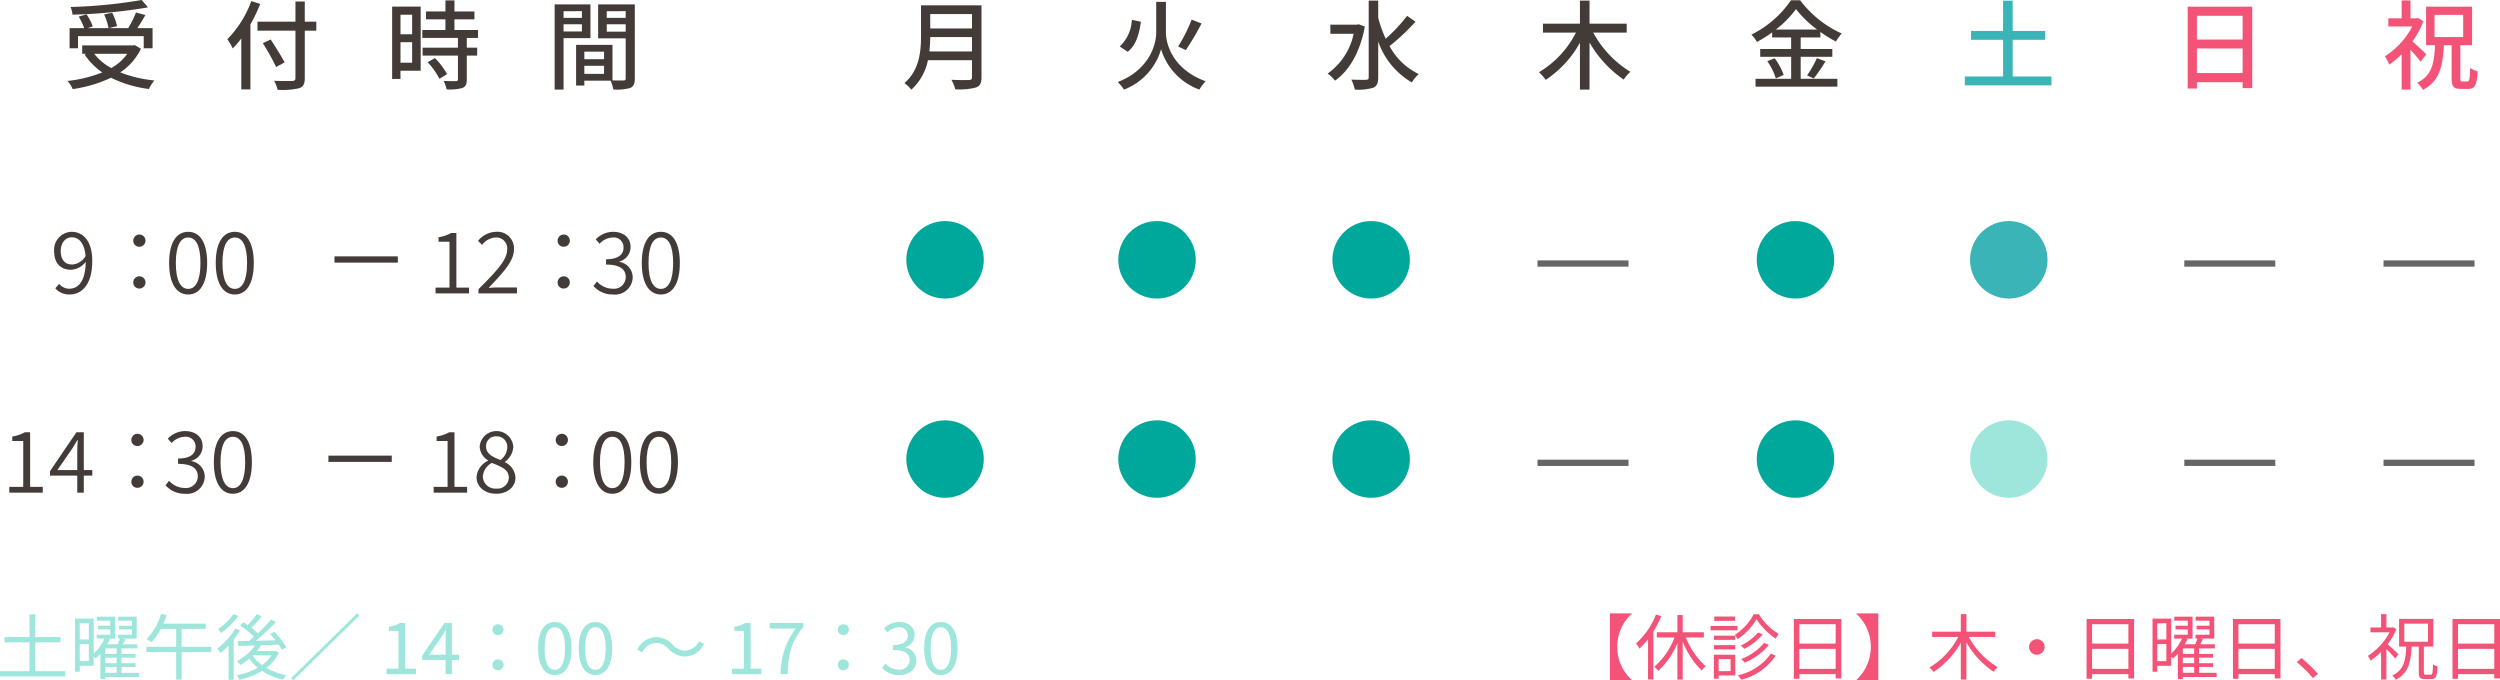 <svg xmlns="http://www.w3.org/2000/svg" width="399.702" height="108.763" viewBox="0 0 399.702 108.763"><defs><style>.cls-1{fill:#00a79b;}.cls-2{fill:#433b38;}.cls-3,.cls-7{fill:none;stroke-miterlimit:10;}.cls-3{stroke:#433b38;}.cls-4{fill:#3ab4b6;}.cls-5{fill:#9ee6db;}.cls-6{fill:#f45378;}.cls-7{stroke:#666;}</style></defs><title>txt (2)</title><g id="レイヤー_2" data-name="レイヤー 2"><g id="main-img"><g id="txt"><path class="cls-1" d="M213.03,41.539a6.19,6.19,0,1,1,6.191,6.189A6.192,6.192,0,0,1,213.03,41.539Z"/><path class="cls-1" d="M280.869,41.539a6.19,6.19,0,1,1,6.191,6.189A6.192,6.192,0,0,1,280.869,41.539Z"/><path class="cls-2" d="M8.841,46.093l.625-.707a2.067,2.067,0,0,0,1.589.774c1.399,0,2.607-1.086,2.648-4.305a3.131,3.131,0,0,1-2.309,1.276c-1.685,0-2.743-1.019-2.743-2.987a2.885,2.885,0,0,1,2.797-3.083c1.915,0,3.301,1.575,3.301,4.631,0,3.925-1.738,5.392-3.653,5.392A2.938,2.938,0,0,1,8.841,46.093ZM11.558,42.29a2.71,2.71,0,0,0,2.118-1.345c-.163-1.915-.924-3.001-2.228-3.001-.991,0-1.738.896-1.738,2.2C9.71,41.435,10.308,42.29,11.558,42.29Z"/><path class="cls-2" d="M21.308,38.487a.978.978,0,1,1,.978.964A.948.948,0,0,1,21.308,38.487Zm0,6.668a.978.978,0,1,1,.978.978A.956.956,0,0,1,21.308,45.155Z"/><path class="cls-2" d="M27.038,42.046c0-3.232,1.141-4.984,3.056-4.984,1.901,0,3.028,1.766,3.028,4.984,0,3.231-1.127,5.038-3.028,5.038C28.179,47.084,27.038,45.277,27.038,42.046Zm5.012,0c0-2.866-.788-4.074-1.956-4.074-1.182,0-1.982,1.208-1.982,4.074,0,2.865.801,4.142,1.982,4.142C31.262,46.188,32.05,44.911,32.05,42.046Z"/><path class="cls-2" d="M34.493,42.046c0-3.232,1.141-4.984,3.056-4.984,1.901,0,3.028,1.766,3.028,4.984,0,3.231-1.127,5.038-3.028,5.038C35.634,47.084,34.493,45.277,34.493,42.046Zm5.012,0c0-2.866-.788-4.074-1.956-4.074-1.182,0-1.982,1.208-1.982,4.074,0,2.865.801,4.142,1.982,4.142C38.717,46.188,39.505,44.911,39.505,42.046Z"/><path class="cls-2" d="M69.639,45.983h2.227v-7.333H70.113v-.72A5.998,5.998,0,0,0,72.124,37.252h.842V45.983h2.023v.924H69.639Z"/><path class="cls-2" d="M76.496,46.242c2.974-2.961,4.59-4.727,4.59-6.329a1.749,1.749,0,0,0-1.888-1.941,2.903,2.903,0,0,0-2.118,1.182l-.652-.639a3.822,3.822,0,0,1,2.893-1.453,2.642,2.642,0,0,1,2.853,2.812c0,1.847-1.671,3.652-4.061,6.165a16.243,16.243,0,0,1,1.629-.081h2.906v.95H76.496Z"/><path class="cls-2" d="M89.152,38.487a.978.978,0,1,1,.978.964A.948.948,0,0,1,89.152,38.487Zm0,6.668a.978.978,0,1,1,.978.978A.956.956,0,0,1,89.152,45.155Z"/><path class="cls-2" d="M94.883,45.726l.57-.72a3.346,3.346,0,0,0,2.513,1.154A1.882,1.882,0,0,0,100.044,44.3c0-1.195-.843-1.996-3.151-1.996v-.855c2.078,0,2.798-.842,2.798-1.874a1.558,1.558,0,0,0-1.738-1.603,2.935,2.935,0,0,0-2.092,1.005l-.61-.706a3.898,3.898,0,0,1,2.743-1.209c1.629,0,2.824.883,2.824,2.431a2.384,2.384,0,0,1-1.779,2.309v.068a2.526,2.526,0,0,1,2.119,2.472,2.823,2.823,0,0,1-3.124,2.743A4.073,4.073,0,0,1,94.883,45.726Z"/><path class="cls-2" d="M102.609,42.046c0-3.232,1.141-4.984,3.056-4.984,1.901,0,3.028,1.766,3.028,4.984,0,3.231-1.127,5.038-3.028,5.038C103.75,47.084,102.609,45.277,102.609,42.046Zm5.012,0c0-2.866-.788-4.074-1.956-4.074-1.182,0-1.982,1.208-1.982,4.074,0,2.865.801,4.142,1.982,4.142C106.833,46.188,107.621,44.911,107.621,42.046Z"/><line class="cls-3" x1="53.479" y1="41.488" x2="63.606" y2="41.488"/><path class="cls-1" d="M213.03,73.398a6.19,6.19,0,1,1,6.191,6.189A6.192,6.192,0,0,1,213.03,73.398Z"/><path class="cls-1" d="M144.906,41.539a6.19,6.19,0,1,1,6.191,6.189A6.192,6.192,0,0,1,144.906,41.539Z"/><path class="cls-1" d="M144.906,73.398a6.19,6.19,0,1,1,6.191,6.189A6.192,6.192,0,0,1,144.906,73.398Z"/><path class="cls-1" d="M178.794,41.539a6.191,6.191,0,1,1,6.191,6.189A6.192,6.192,0,0,1,178.794,41.539Z"/><path class="cls-1" d="M178.794,73.398a6.191,6.191,0,1,1,6.191,6.189A6.192,6.192,0,0,1,178.794,73.398Z"/><path class="cls-1" d="M280.869,73.398a6.19,6.19,0,1,1,6.191,6.189A6.192,6.192,0,0,1,280.869,73.398Z"/><path class="cls-4" d="M314.975,41.539a6.19,6.19,0,1,1,6.191,6.189A6.192,6.192,0,0,1,314.975,41.539Z"/><path class="cls-5" d="M314.975,73.398a6.19,6.19,0,1,1,6.191,6.189A6.192,6.192,0,0,1,314.975,73.398Z"/><path class="cls-2" d="M1.488,77.843H3.715v-7.333H1.963V69.79a5.998,5.998,0,0,0,2.011-.679h.842v8.731H6.839v.924H1.488Z"/><path class="cls-2" d="M12.352,76.037H7.992v-.706l4.224-6.22h1.182v6.043h1.358v.883h-1.358V78.767h-1.046Zm0-.883v-3.001c0-.476.041-1.304.082-1.793h-.068c-.244.448-.516.855-.788,1.317L9.174,75.154Z"/><path class="cls-2" d="M21.002,70.347a.978.978,0,1,1,.978.964A.948.948,0,0,1,21.002,70.347Zm0,6.668a.978.978,0,1,1,.978.978A.956.956,0,0,1,21.002,77.015Z"/><path class="cls-2" d="M26.461,77.585l.57-.72a3.346,3.346,0,0,0,2.513,1.154,1.882,1.882,0,0,0,2.078-1.86c0-1.195-.843-1.996-3.151-1.996v-.855c2.078,0,2.798-.842,2.798-1.874a1.558,1.558,0,0,0-1.738-1.603,2.935,2.935,0,0,0-2.092,1.005l-.61-.706a3.898,3.898,0,0,1,2.743-1.209c1.629,0,2.824.883,2.824,2.431a2.384,2.384,0,0,1-1.779,2.309v.068a2.526,2.526,0,0,1,2.119,2.472,2.823,2.823,0,0,1-3.124,2.743A4.073,4.073,0,0,1,26.461,77.585Z"/><path class="cls-2" d="M34.188,73.905c0-3.232,1.141-4.984,3.056-4.984,1.901,0,3.028,1.766,3.028,4.984,0,3.231-1.127,5.038-3.028,5.038C35.328,78.943,34.188,77.137,34.188,73.905Zm5.012,0c0-2.866-.788-4.074-1.956-4.074-1.182,0-1.982,1.208-1.982,4.074,0,2.865.801,4.142,1.982,4.142C38.411,78.047,39.199,76.771,39.199,73.905Z"/><path class="cls-2" d="M69.333,77.843h2.227v-7.333H69.808V69.79a5.984,5.984,0,0,0,2.01-.679h.843v8.731h2.023v.924H69.333Z"/><path class="cls-2" d="M76.19,76.295a3.148,3.148,0,0,1,1.847-2.635v-.054a2.702,2.702,0,0,1-1.345-2.228,2.696,2.696,0,0,1,5.378.095,3.234,3.234,0,0,1-1.345,2.363v.068a2.821,2.821,0,0,1,1.685,2.484c0,1.427-1.236,2.554-3.069,2.554C77.521,78.943,76.19,77.829,76.19,76.295Zm5.16.068c0-1.317-1.276-1.779-2.716-2.35a2.684,2.684,0,0,0-1.439,2.2,1.992,1.992,0,0,0,2.159,1.9A1.807,1.807,0,0,0,81.351,76.363Zm-.244-4.835a1.671,1.671,0,0,0-1.752-1.766,1.562,1.562,0,0,0-1.644,1.616c0,1.209,1.128,1.711,2.309,2.173A2.68,2.68,0,0,0,81.106,71.528Z"/><path class="cls-2" d="M88.847,70.347a.978.978,0,1,1,.978.964A.948.948,0,0,1,88.847,70.347Zm0,6.668a.978.978,0,1,1,.978.978A.956.956,0,0,1,88.847,77.015Z"/><path class="cls-2" d="M94.849,73.905c0-3.232,1.141-4.984,3.056-4.984,1.901,0,3.028,1.766,3.028,4.984,0,3.231-1.127,5.038-3.028,5.038C95.989,78.943,94.849,77.137,94.849,73.905Zm5.012,0c0-2.866-.788-4.074-1.956-4.074-1.182,0-1.982,1.208-1.982,4.074,0,2.865.801,4.142,1.982,4.142C99.072,78.047,99.86,76.771,99.86,73.905Z"/><path class="cls-2" d="M102.304,73.905c0-3.232,1.141-4.984,3.056-4.984,1.901,0,3.028,1.766,3.028,4.984,0,3.231-1.127,5.038-3.028,5.038C103.444,78.943,102.304,77.137,102.304,73.905Zm5.012,0c0-2.866-.788-4.074-1.956-4.074-1.182,0-1.982,1.208-1.982,4.074,0,2.865.801,4.142,1.982,4.142C106.527,78.047,107.315,76.771,107.315,73.905Z"/><line class="cls-3" x1="52.509" y1="73.347" x2="62.636" y2="73.347"/><path class="cls-2" d="M22.53,7.806a9.498,9.498,0,0,1-3.306,3.771,20.493,20.493,0,0,0,5.462,1.288,6.238,6.238,0,0,0-.884,1.365A19.129,19.129,0,0,1,17.75,12.431a21.73,21.73,0,0,1-6.129,1.815,4.557,4.557,0,0,0-.839-1.304,21.075,21.075,0,0,0,5.571-1.365A10.53,10.53,0,0,1,13.529,8.722l.279-.124h-.667V7.263h8.146l.265-.047ZM12.474,7.713H11.124V4.501h2.344A10.538,10.538,0,0,0,12.583,2.654l1.257-.357A8.238,8.238,0,0,1,14.833,4.236l-.838.265h3.352a8.818,8.818,0,0,0-.698-2.188l1.288-.279a8.818,8.818,0,0,1,.776,2.142L17.409,4.501h3.088a16.992,16.992,0,0,0,1.241-2.499l1.506.403c-.404.698-.854,1.475-1.288,2.096H24.392V7.713H22.979V5.773H12.474Zm11.189-6.533A83.948,83.948,0,0,1,11.59,2.344a4.075,4.075,0,0,0-.311-1.227A79.648,79.648,0,0,0,22.654,0Zm-8.598,7.418a8.596,8.596,0,0,0,2.716,2.281,7.81,7.81,0,0,0,2.576-2.281Z"/><path class="cls-2" d="M41.604.621a24.341,24.341,0,0,1-1.567,3.274V14.293h-1.459V6.146a14.235,14.235,0,0,1-1.365,1.599,9.88,9.88,0,0,0-.869-1.475A16.785,16.785,0,0,0,40.177.171ZM50.574,4.904H48.728v7.572c0,1.009-.265,1.412-.916,1.63a11.687,11.687,0,0,1-3.43.248,5.876,5.876,0,0,0-.559-1.443c1.257.062,2.545.047,2.918.031.356-.016.496-.124.496-.466V4.904H41.17V3.461H47.237V.249h1.49V3.461h1.847ZM44.149,10.708a38.522,38.522,0,0,0-2.126-3.802l1.257-.59c.745,1.164,1.754,2.731,2.219,3.662Z"/><path class="cls-2" d="M67.259,11.313H64.03v1.303h-1.334V1.056h4.562Zm-3.229-8.954V5.479h1.862V2.359Zm1.862,7.666V6.751H64.03v3.274Zm8.737-3.957V7.62H76.29V8.893H74.63V12.71c0,.744-.171,1.133-.684,1.35a7.61,7.61,0,0,1-2.545.233,5.362,5.362,0,0,0-.465-1.351c.868.031,1.722.031,1.955.031.248-.016.326-.078.326-.295V8.893H67.568V7.62h5.649V6.068H67.522V4.796h3.693v-1.707H68.112V1.831h3.104V.062H72.658V1.831h3.197V3.089H72.658v1.707h3.771V6.068ZM69.539,9.28a11.421,11.421,0,0,1,1.94,2.576l-1.227.744a11.535,11.535,0,0,0-1.877-2.653Z"/><path class="cls-2" d="M90.104,6.099v8.225H88.676V.698h5.727V6.099Zm0-4.313V2.855h2.933V1.785Zm2.933,3.243V3.88H90.104V5.028Zm8.458,7.495c0,.822-.171,1.288-.729,1.536a7.84,7.84,0,0,1-2.7.248,6.49,6.49,0,0,0-.45-1.412H93.425v.776H92.105v-6.502H97.925v5.68c.761.031,1.505.016,1.754.016.279-.016.356-.094.356-.357V6.13H95.628V.698h5.866ZM93.425,8.256V9.467h3.149V8.256Zm3.149,3.554V10.521H93.425v1.288Zm.435-10.024V2.855h3.026V1.785Zm3.026,3.274V3.88H97.009V5.06Z"/><path class="cls-2" d="M156.921,12.368c0,.932-.248,1.381-.869,1.614a10.258,10.258,0,0,1-3.321.295,6.052,6.052,0,0,0-.62-1.521c1.21.062,2.451.047,2.824.031.341,0,.465-.124.465-.45V9.622h-7.045a8.573,8.573,0,0,1-2.653,4.717,5.486,5.486,0,0,0-1.102-1.055c2.421-2.08,2.653-5.121,2.653-7.558V.854h9.668Zm-1.521-4.144V5.929h-6.672a20.073,20.073,0,0,1-.141,2.296ZM148.728,2.25V4.547h6.672V2.25Z"/><path class="cls-2" d="M186.408,5.184c0,2.032,1.242,5.959,6.348,7.806a6.885,6.885,0,0,0-.993,1.334,9.942,9.942,0,0,1-6.13-6.455,9.8,9.8,0,0,1-5.928,6.455,6.589,6.589,0,0,0-1.009-1.21c4.966-1.894,6.16-5.897,6.16-7.914V.295h1.552Zm-4.003-1.707c-.249,1.878-.745,3.739-2.096,4.795l-1.288-.838A6.2,6.2,0,0,0,180.962,3.166Zm9.698.279a42.585,42.585,0,0,1-2.514,4.252l-1.226-.574a24.732,24.732,0,0,0,2.156-4.299Z"/><path class="cls-2" d="M218.209,4.236c-.745,4.128-2.529,7.092-4.765,8.659a5.868,5.868,0,0,0-1.179-1.133,10.398,10.398,0,0,0,4.158-6.362H212.7v-1.458h4.252l.279-.062Zm8.101-.76A35.825,35.825,0,0,1,222.166,7.371a10.386,10.386,0,0,0,4.671,4.47,6.3,6.3,0,0,0-1.117,1.334,12.201,12.201,0,0,1-5.369-6.533v5.727c0,.946-.233,1.396-.792,1.66a8.533,8.533,0,0,1-2.948.295,6.802,6.802,0,0,0-.559-1.598c1.055.046,2.048.046,2.343.03.311,0,.435-.108.435-.388V.094h1.521V2.855a21.243,21.243,0,0,0,1.194,3.337,26.933,26.933,0,0,0,3.43-3.663Z"/><path class="cls-2" d="M254.727,5.215a16.649,16.649,0,0,0,5.943,6.269,5.871,5.871,0,0,0-1.071,1.242,18.07,18.07,0,0,1-5.462-5.929v7.526h-1.536V6.828a16.812,16.812,0,0,1-5.479,5.943,7.206,7.206,0,0,0-1.07-1.226,15.571,15.571,0,0,0,5.912-6.331H246.688V3.787h5.913V.094h1.536V3.787h5.943V5.215Z"/><path class="cls-2" d="M287.894,12.601h5.865V13.858h-13.082V12.601h5.695V9.078h-4.95V7.837h4.95V5.99h-3.041V5.184a21.899,21.899,0,0,1-2.421,1.521A5.59,5.59,0,0,0,280.01,5.54,16.651,16.651,0,0,0,286.341.047h1.475a17.086,17.086,0,0,0,6.642,5.308,8.211,8.211,0,0,0-.931,1.287,19.642,19.642,0,0,1-2.483-1.536v.885h-3.149V7.837h5.059V9.078h-5.059Zm-4.159-3.289a10.103,10.103,0,0,1,1.443,2.669l-1.257.559a10.114,10.114,0,0,0-1.366-2.763Zm6.781-4.594A17.378,17.378,0,0,1,287.148,1.459a16.596,16.596,0,0,1-3.213,3.259ZM288.917,12.058a17.09,17.09,0,0,0,1.567-2.762l1.382.512a27.583,27.583,0,0,1-1.878,2.731Z"/><path class="cls-4" d="M327.995,12.229v1.412H314.138v-1.412H320.252V6.362h-5.121V4.95H320.252V.109h1.536V4.95h5.198V6.362h-5.198v5.866Z"/><path class="cls-6" d="M360.091,1.071V14.091h-1.537v-.946h-7.309v1.009h-1.475V1.071Zm-8.846,1.458V6.316h7.309V2.529Zm7.309,9.156V7.744h-7.309v3.941Z"/><path class="cls-6" d="M387.018,9.87a20.945,20.945,0,0,0-1.629-1.894v6.347h-1.412V8.675a13.532,13.532,0,0,1-1.986,1.66,6.802,6.802,0,0,0-.698-1.334,12.397,12.397,0,0,0,4.376-4.765h-3.817V2.934h2.126V.078h1.412V2.934h1.009l.248-.047.807.527A14.922,14.922,0,0,1,385.714,6.627c.684.589,1.878,1.722,2.204,2.048Zm7.495,3.15c.311,0,.357-.342.404-2.157a4.077,4.077,0,0,0,1.21.543c-.124,2.188-.435,2.809-1.475,2.809h-1.21c-1.211,0-1.475-.419-1.475-1.723V7.231h-1.241c-.171,3.337-.667,5.742-3.352,7.139a3.97,3.97,0,0,0-.916-1.133c2.374-1.164,2.731-3.15,2.855-6.006h-1.428V1.071h7.355V7.231h-1.878v5.245c0,.481.047.544.326.544Zm-5.275-7.092h4.577V2.375H389.237Z"/><line class="cls-7" x1="381.082" y1="42.135" x2="395.632" y2="42.135"/><line class="cls-7" x1="381.082" y1="73.994" x2="395.632" y2="73.994"/><line class="cls-7" x1="349.228" y1="42.135" x2="363.778" y2="42.135"/><line class="cls-7" x1="349.228" y1="73.994" x2="363.778" y2="73.994"/><line class="cls-7" x1="245.817" y1="42.135" x2="260.367" y2="42.135"/><line class="cls-7" x1="245.817" y1="73.994" x2="260.367" y2="73.994"/><path class="cls-6" d="M258.586,103.416a6.893,6.893,0,0,0,2.317,5.29v.057h-3.511V98.069h3.511V98.126A6.893,6.893,0,0,0,258.586,103.416Z"/><path class="cls-6" d="M265.616,98.517a16.886,16.886,0,0,1-1.275,2.455v7.665h-.854V102.2a11.724,11.724,0,0,1-1.381,1.514,4.948,4.948,0,0,0-.526-.86,11.786,11.786,0,0,0,3.171-4.601Zm3.921,3.396a12.095,12.095,0,0,0,3.184,4.612,3.068,3.068,0,0,0-.655.688,13.892,13.892,0,0,1-3.031-4.612v6.059h-.854v-5.817a12.813,12.813,0,0,1-3.043,4.417,5.049,5.049,0,0,0-.655-.653,11.659,11.659,0,0,0,3.241-4.693h-2.832v-.826h3.289V98.333h.854v2.754H272.416v.826Z"/><path class="cls-6" d="M277.797,100.776h-4.308v-.699h4.308Zm-.363,7.218h-2.656v.528h-.761v-3.844h3.417Zm-.012-5.691h-3.394V101.626h3.394Zm-3.394.838h3.394v.688h-3.394Zm3.37-3.878H274.075v-.689h3.323Zm-2.621,6.115v1.928h1.907v-1.928Zm6.437-7.183a8.993,8.993,0,0,0,3.172,3.155,5.601,5.601,0,0,0-.48.758,10.577,10.577,0,0,1-3.065-3.11,9.613,9.613,0,0,1-3.031,3.19,4.413,4.413,0,0,0-.445-.7,8.43,8.43,0,0,0,3.02-3.293Zm2.68,6.632a9.233,9.233,0,0,1-5.512,3.844,4.298,4.298,0,0,0-.538-.711,8.562,8.562,0,0,0,5.277-3.465Zm-2.06-3.419a9.212,9.212,0,0,1-2.949,2.329,3.658,3.658,0,0,0-.585-.517,8.312,8.312,0,0,0,2.773-2.1Zm.983,1.698a9.976,9.976,0,0,1-3.874,2.846,5.312,5.312,0,0,0-.562-.597,8.712,8.712,0,0,0,3.663-2.57Z"/><path class="cls-6" d="M294.4,98.964v9.513h-.913v-.7h-5.805v.746h-.878V98.964Zm-6.718.838v3.098h5.805V99.802Zm5.805,7.137V103.737h-5.805v3.201Z"/><path class="cls-6" d="M296.796,108.706a7.197,7.197,0,0,0,0-10.58v-.057h3.512V108.763H296.796Z"/><path class="cls-6" d="M314.77,101.833a12.807,12.807,0,0,0,4.635,4.842,3.662,3.662,0,0,0-.667.734,14.321,14.321,0,0,1-4.342-4.682v5.933h-.901v-5.921a13.133,13.133,0,0,1-4.365,4.693,5.496,5.496,0,0,0-.655-.712A12.156,12.156,0,0,0,313.084,101.833h-4.166v-.838h4.576V98.184h.901v2.812h4.599v.838Z"/><path class="cls-6" d="M326.892,103.416a1.241,1.241,0,1,1-1.241-1.216A1.222,1.222,0,0,1,326.892,103.416Z"/><path class="cls-6" d="M341.201,98.964v9.513h-.913v-.7H334.483v.746h-.878V98.964Zm-6.718.838v3.098h5.805V99.802Zm5.805,7.137V103.737H334.483v3.201Z"/><path class="cls-6" d="M354.399,108.235h-5.407v.344h-.796v-4.062a6.703,6.703,0,0,1-.772.757c-.07-.08-.187-.206-.292-.32v1.491H344.908v.952h-.761V98.906h2.984v5.6a7.799,7.799,0,0,0,1.731-2.409h-1.252v-.62h2.177v-.849h-1.966V100.042h1.966v-.814h-2.165v-.631h2.926v3.5h-1.088l.28.08c-.129.275-.28.551-.444.826h1.674c.14-.299.269-.643.362-.906h-.315v-.62h2.235v-.849h-2.061V100.042h2.061v-.814H351.041v-.631h2.973v3.5h-2.259l.456.104c-.141.275-.293.551-.433.803h2.328v.666H351.579v.883h2.247v.597H351.579v.884h2.247v.597H351.579v.94h2.82Zm-9.491-8.583v2.582h1.451v-2.582Zm1.451,6.047v-2.72H344.908v2.72Zm4.447-2.03h-1.814v.883h1.814Zm0,1.479h-1.814v.884h1.814Zm-1.814,2.421h1.814v-.94h-1.814Z"/><path class="cls-6" d="M364.602,98.964v9.513h-.913v-.7h-5.805v.746h-.878V98.964Zm-6.718.838v3.098h5.805V99.802Zm5.805,7.137V103.737h-5.805v3.201Z"/><path class="cls-6" d="M367.208,105.86l.761-.654a21.846,21.846,0,0,1,2.622,2.547l-.796.666A19.288,19.288,0,0,0,367.208,105.86Z"/><path class="cls-6" d="M382.935,105.286a17.882,17.882,0,0,0-1.393-1.503v4.865h-.854v-4.418a10.716,10.716,0,0,1-1.674,1.4,3.842,3.842,0,0,0-.444-.769,10.04,10.04,0,0,0,3.476-3.764h-3.055v-.781h1.697V98.184h.854v2.134h.959l.152-.034.48.31a10.685,10.685,0,0,1-1.394,2.422c.516.424,1.486,1.319,1.732,1.583Zm5.699,2.582c.27,0,.316-.252.352-1.652a2.416,2.416,0,0,0,.726.321c-.07,1.595-.258,2.031-.983,2.031H387.709c-.818,0-.994-.253-.994-1.102v-4.085h-1.147c-.129,2.547-.526,4.291-2.539,5.301a2.578,2.578,0,0,0-.562-.677c1.85-.849,2.143-2.364,2.247-4.624h-1.146V98.94H389.044v4.441h-1.51v4.085c0,.344.059.401.315.401Zm-4.236-5.267h3.792V99.71h-3.792Z"/><path class="cls-6" d="M399.702,98.964v9.513h-.913v-.7h-5.805v.746h-.878V98.964Zm-6.718.838v3.098h5.805V99.802Zm5.805,7.137V103.737h-5.805v3.201Z"/><path class="cls-5" d="M10.416,107.317v.838H0v-.838H4.717v-4.624H.737v-.838H4.717v-3.638h.913v3.638H9.667v.838H5.63v4.624Z"/><path class="cls-5" d="M22.245,108.235H16.838v.344H16.042v-4.062a6.702,6.702,0,0,1-.772.757c-.07-.08-.187-.206-.292-.32v1.491H12.754v.952h-.761V98.906h2.984v5.6a7.799,7.799,0,0,0,1.731-2.409H15.457v-.62h2.177v-.849H15.668V100.042h1.966v-.814h-2.165v-.631h2.926v3.5H17.307l.28.08c-.129.275-.28.551-.444.826h1.674c.14-.299.269-.643.362-.906h-.315v-.62h2.235v-.849H19.038V100.042h2.061v-.814H18.887v-.631h2.973v3.5H19.601l.456.104c-.141.275-.293.551-.433.803h2.328v.666H19.425v.883h2.247v.597H19.425v.884h2.247v.597H19.425v.94h2.82Zm-9.491-8.583v2.582h1.451v-2.582Zm1.451,6.047v-2.72H12.754v2.72Zm4.447-2.03H16.838v.883h1.814Zm0,1.479H16.838v.884h1.814Zm-1.814,2.421h1.814v-.94H16.838Z"/><path class="cls-5" d="M33.793,104.254H29.042v4.406h-.878v-4.406h-4.752V103.416h4.752v-2.868H25.718a10.039,10.039,0,0,1-1.486,2.146,8.49,8.49,0,0,0-.796-.517,9.521,9.521,0,0,0,2.306-4.027l.913.195A12.832,12.832,0,0,1,26.127,99.71H32.892v.838H29.042V103.416h4.751Z"/><path class="cls-5" d="M38.378,100.766a13.064,13.064,0,0,1-1.019,1.503v6.414h-.808v-5.484a11.839,11.839,0,0,1-1.322,1.228,5.594,5.594,0,0,0-.491-.746,10.968,10.968,0,0,0,2.867-3.179Zm-.258-2.295a12.328,12.328,0,0,1-2.762,2.72,4.971,4.971,0,0,0-.492-.62,9.254,9.254,0,0,0,2.458-2.387Zm6.46,5.852a6.336,6.336,0,0,1-1.989,2.456,10.346,10.346,0,0,0,3.195,1.17,3.489,3.489,0,0,0-.526.712,9.953,9.953,0,0,1-3.359-1.4,11.83,11.83,0,0,1-3.628,1.423,2.419,2.419,0,0,0-.445-.723A11.388,11.388,0,0,0,41.21,106.755a7.198,7.198,0,0,1-1.346-1.445,10.566,10.566,0,0,1-1.416,1.021,3.237,3.237,0,0,0-.586-.62,8.62,8.62,0,0,0,2.915-2.513c-1.007.034-1.943.057-2.704.08l-.07-.78,1.803-.022c.258-.219.538-.437.808-.689a14.803,14.803,0,0,0-2.224-1.767l.526-.539c.223.138.456.286.69.459a14.201,14.201,0,0,0,1.475-1.768l.761.391c-.515.608-1.123,1.285-1.65,1.79a9.369,9.369,0,0,1,1.042.883,21.974,21.974,0,0,0,2.095-2.191l.772.425a39.325,39.325,0,0,1-3.195,2.983c.995-.023,2.072-.046,3.137-.068a12.225,12.225,0,0,0-.866-1.021l.679-.355a12.968,12.968,0,0,1,1.932,2.479l-.726.412a7.492,7.492,0,0,0-.515-.837l-2.821.103a6.883,6.883,0,0,1-.655.93h2.809l.141-.046Zm-4.178.505a5.898,5.898,0,0,0,1.486,1.504,5.601,5.601,0,0,0,1.521-1.572H40.461Z"/><path class="cls-5" d="M46.895,108.763,46.543,108.419,57.1,98.069l.352.344Z"/><path class="cls-5" d="M61.801,106.904H63.708v-6.036H62.187v-.677a5.009,5.009,0,0,0,1.779-.597h.819v7.31h1.72v.872h-4.704Z"/><path class="cls-5" d="M71.243,105.516H67.498v-.688l3.569-5.232H72.249v5.084h1.136v.837H72.249v2.261H71.243Zm0-.837v-2.398c0-.425.035-1.125.059-1.561h-.047c-.211.39-.445.746-.69,1.147l-1.955,2.812Z"/><path class="cls-5" d="M78.73,100.674a.847.847,0,0,1,.878-.86.861.861,0,1,1,0,1.721A.847.847,0,0,1,78.73,100.674Zm0,5.622a.857.857,0,0,1,.878-.872.867.867,0,1,1,0,1.733A.855.855,0,0,1,78.73,106.296Z"/><path class="cls-5" d="M86.03,103.657c0-2.742,1.019-4.211,2.681-4.211,1.661,0,2.668,1.479,2.668,4.211,0,2.742-1.007,4.269-2.668,4.269C87.049,107.926,86.03,106.399,86.03,103.657Zm4.307,0c0-2.398-.655-3.374-1.626-3.374-.983,0-1.639.976-1.639,3.374s.655,3.431,1.639,3.431C89.682,107.088,90.337,106.056,90.337,103.657Z"/><path class="cls-5" d="M92.523,103.657c0-2.742,1.019-4.211,2.681-4.211,1.661,0,2.668,1.479,2.668,4.211,0,2.742-1.007,4.269-2.668,4.269C93.542,107.926,92.523,106.399,92.523,103.657Zm4.307,0c0-2.398-.655-3.374-1.626-3.374-.983,0-1.639.976-1.639,3.374s.655,3.431,1.639,3.431C96.175,107.088,96.83,106.056,96.83,103.657Z"/><path class="cls-5" d="M104.902,102.796a2.583,2.583,0,0,0-2.212,1.516l-.831-.437a3.5,3.5,0,0,1,3.055-2.008,3.538,3.538,0,0,1,2.634,1.228,2.723,2.723,0,0,0,1.989.941,2.58,2.58,0,0,0,2.212-1.516l.831.437a3.5,3.5,0,0,1-3.055,2.008,3.576,3.576,0,0,1-2.633-1.228A2.707,2.707,0,0,0,104.902,102.796Z"/><path class="cls-5" d="M117.023,106.904h1.907v-6.036h-1.521v-.677a5.009,5.009,0,0,0,1.779-.597h.819v7.31h1.72v.872h-4.704Z"/><path class="cls-5" d="M127.216,100.49h-4.155v-.895h5.372v.643c-1.966,2.479-2.388,4.35-2.517,7.539h-1.111A11.954,11.954,0,0,1,127.216,100.49Z"/><path class="cls-5" d="M133.954,100.674a.847.847,0,0,1,.878-.86.861.861,0,1,1,0,1.721A.847.847,0,0,1,133.954,100.674Zm0,5.622a.857.857,0,0,1,.878-.872.867.867,0,1,1,0,1.733A.855.855,0,0,1,133.954,106.296Z"/><path class="cls-5" d="M141.021,106.778l.538-.688a2.857,2.857,0,0,0,2.13.964,1.552,1.552,0,0,0,1.744-1.504c0-.975-.69-1.617-2.669-1.617v-.804c1.768,0,2.376-.677,2.376-1.537a1.287,1.287,0,0,0-1.451-1.297,2.541,2.541,0,0,0-1.779.826l-.573-.654a3.427,3.427,0,0,1,2.399-1.021c1.439,0,2.493.745,2.493,2.076a2.019,2.019,0,0,1-1.521,1.939v.046a2.156,2.156,0,0,1,1.813,2.089c0,1.457-1.229,2.329-2.75,2.329A3.582,3.582,0,0,1,141.021,106.778Z"/><path class="cls-5" d="M147.747,103.657c0-2.742,1.019-4.211,2.681-4.211,1.661,0,2.668,1.479,2.668,4.211,0,2.742-1.007,4.269-2.668,4.269C148.766,107.926,147.747,106.399,147.747,103.657Zm4.307,0c0-2.398-.655-3.374-1.626-3.374-.983,0-1.639.976-1.639,3.374s.655,3.431,1.639,3.431C151.398,107.088,152.054,106.056,152.054,103.657Z"/></g></g></g></svg>